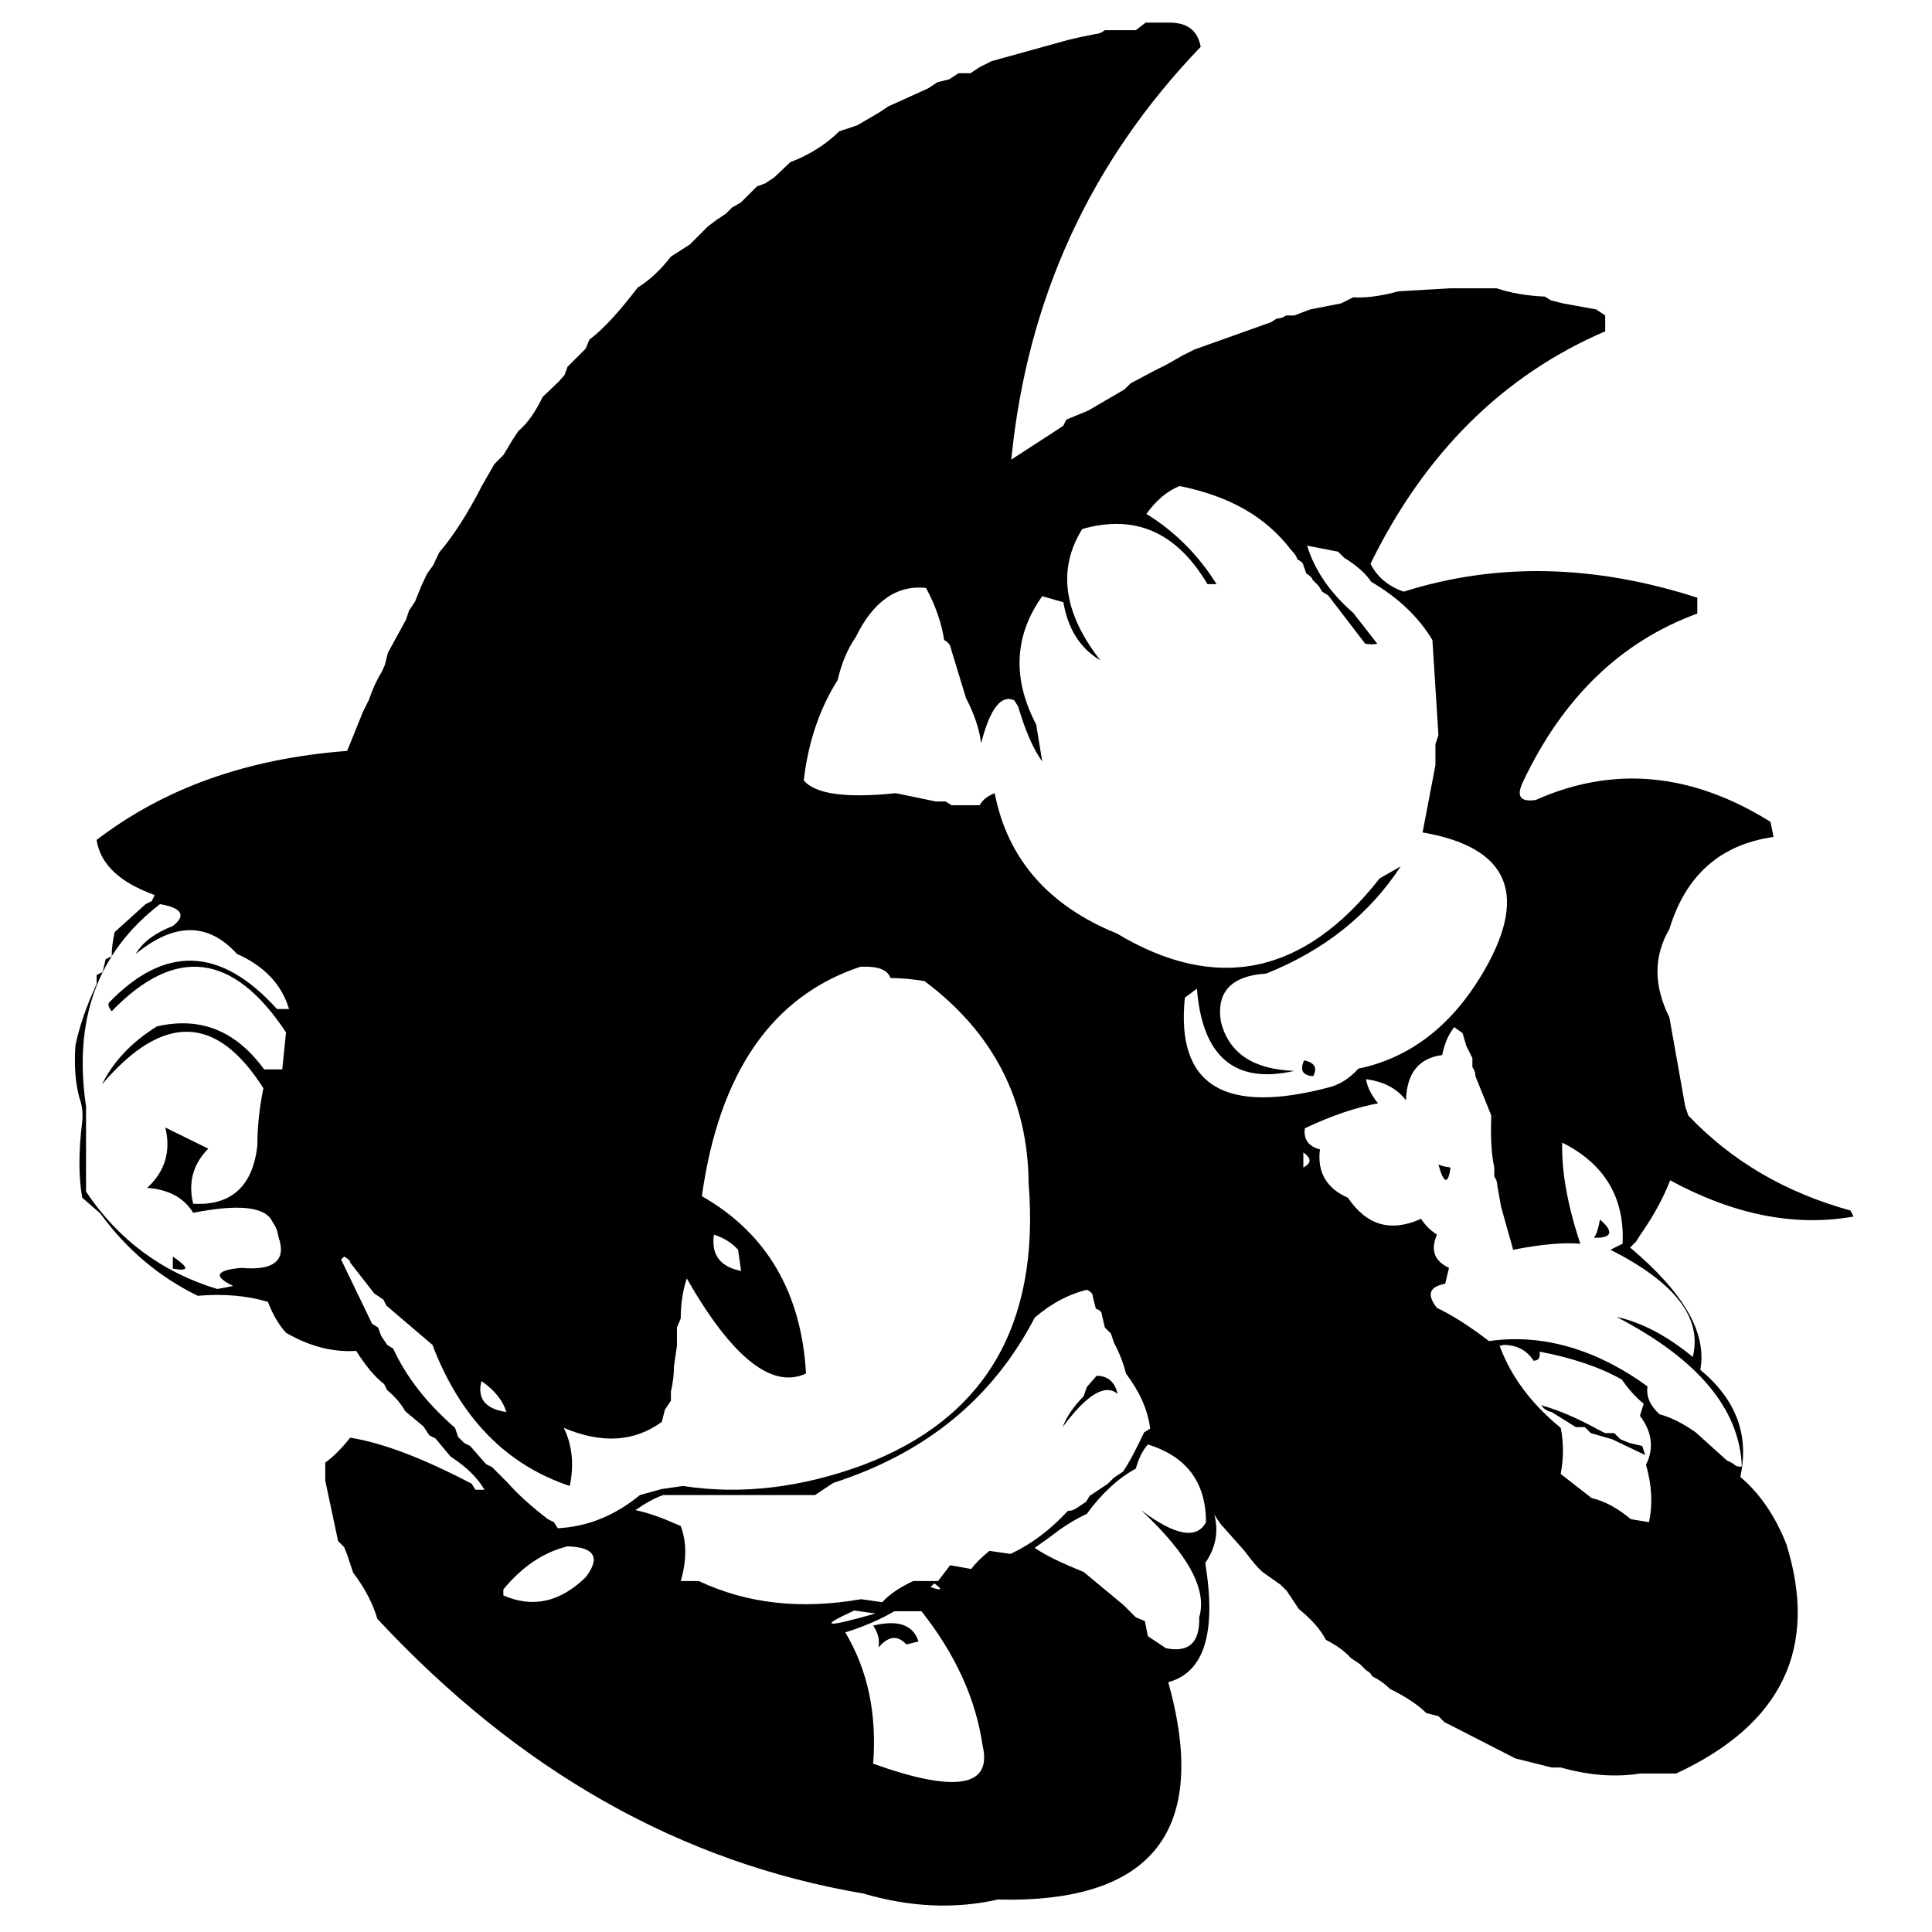 <?xml version="1.0" encoding="utf-8"?>
<!-- Svg Vector Icons : http://www.onlinewebfonts.com/icon -->
<!DOCTYPE svg PUBLIC "-//W3C//DTD SVG 1.1//EN" "http://www.w3.org/Graphics/SVG/1.1/DTD/svg11.dtd">
<svg version="1.1" xmlns="http://www.w3.org/2000/svg" xmlns:xlink="http://www.w3.org/1999/xlink" x="0px" y="0px" viewBox="0 0 256 256" enable-background="new 0 0 256 256" xml:space="preserve">
<g><g><path fill="#000000" d="M150.5,4h-4.1c-0.4,0.3-0.8,0.5-1.2,0.5l-2,0.4l-1.7,0.4l-10.1,2.8l-1.6,0.8l-1.2,0.8H127l-1.2,0.8l-1.6,0.4l-1.2,0.8l-5.3,2.4l-1.2,0.8l-2.9,1.7l-2.4,0.8c-1.7,1.7-3.9,3.1-6.5,4.1l-2.1,2l-1.2,0.8l-1.1,0.4l-2.1,2.1L97,27.5l-0.8,0.8L95,29.1L93.8,30l-2.4,2.4L88.9,34c-1.4,1.8-2.8,3.1-4.4,4.1c-2.3,3-4.4,5.4-6.4,6.9l-0.5,1.2l-2.4,2.4l-0.4,1.1L74,50.6l-2.1,2c-0.9,1.9-2,3.5-3.2,4.5l-0.8,1.2l-1.2,2l-1.2,1.2l-1.6,2.8c-2,3.9-3.9,6.8-5.7,8.9l-0.8,1.7L56.6,76l-0.8,1.7l-0.8,2l-0.8,1.2l-0.4,1.2l-2.4,4.4l-0.4,1.6L50.6,89c-0.8,1.3-1.3,2.5-1.7,3.7l-0.4,0.8l-0.4,0.8l-2.1,5.2c-13.2,1-24.2,4.9-33.2,11.8c0.5,3.2,3,5.6,7.7,7.3l-0.4,0.8l-0.8,0.4l-4.1,3.7c-0.3,1.3-0.4,2.3-0.4,3.2l-0.8,0.4l-0.4,1.7l-0.8,0.4v1.2c-1.4,3-2.3,5.7-2.8,8.1c-0.2,2.7,0,5,0.5,6.9c0.4,1.1,0.5,2.1,0.4,3.2c-0.5,4-0.5,7.4,0,10.1l2.4,2.1c3.5,4.8,7.8,8.4,12.9,10.9c3.5-0.3,6.6,0,9.3,0.8c0.6,1.6,1.4,3,2.4,4.1c3.1,1.8,6.2,2.6,9.3,2.4c1.2,1.9,2.4,3.4,3.7,4.4l0.4,0.8c1.1,0.9,1.9,1.9,2.4,2.8l2.4,2l0.8,1.2l0.8,0.4l2,2.4c2,1.3,3.5,2.7,4.5,4.4h-1.2l-0.5-0.8c-6.3-3.3-11.7-5.4-16.1-6.1c-1.1,1.4-2.2,2.5-3.3,3.3v2.4l1.7,8l0.8,0.8L46,206l0.8,2.4c1.6,2.1,2.6,4.1,3.2,6.1c18.8,20.2,40.2,32.3,64.4,36.4c6.1,1.8,12.1,2.1,17.8,0.8c20.5,0.5,28.1-9.1,22.6-28.8c4.8-1.3,6.4-6.6,4.9-15.8c1.4-2,1.8-4.2,1.2-6.4l0.8,1.2l3.2,3.6c0.9,1.2,1.7,2.2,2.4,2.8l2.4,1.7l0.8,0.8l1.6,2.4c1.6,1.3,2.8,2.6,3.6,4.1c1.4,0.7,2.5,1.5,3.3,2.4l1.2,0.8l0.8,0.8c0.5,0.3,0.7,0.5,0.8,0.8c1,0.5,1.8,1.1,2.4,1.7c2,1,3.6,2,4.8,3.2l1.6,0.4l0.8,0.8l0.8,0.4l8.6,4.4l4.8,1.2h1.2c3.9,1.1,7.4,1.3,10.5,0.8h4.8c14-6.5,18.9-16.6,14.6-30.4c-1.5-3.8-3.6-6.8-6.1-8.9c1.2-5.5-0.5-10.2-5.3-14.2c0.9-4.9-2.2-10.2-9.3-16.2l0.8-0.8l0.5-0.8c1.9-2.7,3.2-5.2,4-7.3c8.3,4.5,16.4,6.2,24.3,4.8l-0.4-0.8c-8.7-2.4-15.8-6.6-21.5-12.6l-0.4-1.2l-2.1-11.8c-2.1-4.2-2.1-8.1,0-11.7c2.2-7.2,6.8-11.2,13.8-12.2l-0.4-2c-10.4-6.5-20.8-7.5-31.1-2.9c-2.1,0.3-2.6-0.5-1.7-2.4c5.3-11.2,13-18.6,23.1-22.3v-2.1c-13.6-4.4-26.6-4.7-38.9-0.8c-2-0.7-3.5-1.9-4.4-3.7c7.2-14.7,17.6-25,31.1-30.8v-2.1l-1.2-0.8l-4.4-0.8l-1.6-0.4l-0.8-0.5c-2.4-0.1-4.6-0.5-6.4-1.1h-6.1l-6.9,0.4c-2.2,0.6-4.2,0.9-6,0.8l-1.6,0.8l-4.1,0.8l-2.1,0.8h-1.1c-0.4,0.3-0.8,0.4-1.2,0.4l-0.8,0.5l-10.1,3.6l-1.6,0.8l-2.1,1.2l-1.6,0.8l-3.2,1.7l-0.8,0.8l-4.8,2.8l-2.9,1.2l-0.4,0.8l-1.2,0.8l-5.7,3.7c2.1-21.2,10.4-39.4,25.1-54.7c-0.4-2.1-1.7-3.2-4.1-3.2h-3.2L150.5,4z M171.1,72.9c0.4,0.4,0.7,0.8,0.8,1.2c0.5,0.3,0.8,0.5,0.8,0.8l0.4,1.1c0.5,0.3,0.8,0.6,0.8,0.8l0.8,0.8l0.5,0.8l0.8,0.5l4.9,6.4c0.7,0.1,1.2,0.1,1.6,0l-3.2-4.1c-3-2.6-5.1-5.6-6.1-8.9l4.1,0.8l0.8,0.8c1.6,1,2.8,2,3.6,3.2c3.6,2.1,6.3,4.7,8.1,7.7l0.8,12.6l-0.4,1.2v2.8l-1.7,8.9c11.6,2,14.2,8.4,7.7,19.1c-4.1,6.7-9.5,10.8-16.2,12.2c-1.1,1.2-2.3,2-3.6,2.4c-14.1,3.8-20.6-0.1-19.4-11.8l1.6-1.2c0.7,9,5,12.7,12.9,10.9c-5.4-0.2-8.6-2.3-9.7-6.4c-0.7-4,1.3-6.2,6-6.5c7.7-3.1,13.6-7.8,17.8-14.2l-2.8,1.6c-10,12.8-21.6,15.2-34.8,7.3c-9.1-3.7-14.5-9.9-16.2-18.6c-1,0.4-1.6,0.9-2,1.6h-3.7l-0.8-0.5h-1.3l-5.3-1.1c-6.7,0.7-10.7,0.1-12.2-1.7c0.6-5.1,2.1-9.5,4.5-13.3c0.5-2.2,1.3-4.1,2.4-5.7c2.3-4.7,5.4-6.9,9.3-6.5c1.3,2.4,2.1,4.8,2.4,6.9c0.5,0.3,0.7,0.5,0.8,0.8l2.1,6.9c1.1,2.1,1.8,4.2,2,6c1.2-4.7,2.7-6.5,4.4-5.7l0.5,0.8c0.9,3,1.9,5.5,3.2,7.3l-0.8-4.9c-3.2-6.1-2.9-11.8,0.8-17l2.8,0.8c0.6,3.5,2.2,6.1,4.9,7.7c-4.9-6.3-5.7-12.1-2.4-17.4c7-2,12.5,0.4,16.6,7.3h1.2c-2.5-4-5.7-7.1-9.3-9.3c1.3-1.8,2.7-3,4.4-3.7C162.7,65.7,167.6,68.3,171.1,72.9L171.1,72.9z M22.9,122.7c-2.3,0.9-4,2.1-4.9,3.7c5.1-4.2,9.6-4.2,13.4,0c3.6,1.6,5.9,4,6.9,7.3h-1.6c-7.5-8.3-14.9-8.5-22.3-0.8c-0.1,0.4,0.1,0.7,0.4,1.1c8.4-8.7,16.1-7.8,23.1,2.8l-0.5,4.9H35c-3.8-5.2-8.5-7-14.2-5.7c-3.4,2.1-5.8,4.7-7.3,7.7c8.1-9.5,15.2-9.3,21.4,0.5c-0.6,2.9-0.8,5.5-0.8,7.6c-0.6,5.4-3.5,8-8.5,7.7c-0.7-2.8,0-5.3,2-7.3l-5.7-2.8c0.8,3.2-0.1,5.9-2.4,8c2.7,0.2,4.8,1.2,6.1,3.3c6.1-1.2,9.6-0.8,10.5,1.2c0.5,0.7,0.7,1.3,0.8,2c1.1,3.1-0.6,4.5-4.9,4.1c-3.4,0.3-3.8,1.1-1.1,2.4l-2.1,0.4c-7.3-2.2-13.1-6.5-17.4-12.9v-11.3c-1.7-11.5,1.5-20.4,9.8-26.8C24.1,120.3,24.7,121.3,22.9,122.7L22.9,122.7z M118,129.6c1.8,0,3.3,0.2,4.5,0.4c9.1,6.8,13.7,15.7,13.8,26.8c1.5,18.8-5.8,31.2-21.9,37.3c-8.1,3-16.1,4-23.9,2.8l-2.8,0.4l-2.9,0.8c-3.3,2.7-6.9,4.2-10.9,4.4l-0.5-0.8l-0.8-0.4c-2.2-1.7-4-3.3-5.3-4.8l-2.1-2.1l-0.8-0.4l-2.1-2.4l-0.8-0.4l-0.8-0.8l-0.4-1.2c-3.8-3.3-6.5-6.8-8.2-10.5l-0.8-0.5l-0.8-1.2l-0.4-1.1l-0.8-0.5l-4.1-8.5l0.4-0.4c0.5,0.3,0.8,0.5,0.8,0.8l3.2,4.1l1.2,0.8l0.4,0.8l6.1,5.2c3.7,9.7,9.8,15.9,18.2,18.7c0.6-2.9,0.3-5.5-0.8-7.7c5,2.1,9.3,1.9,13-0.8l0.4-1.6l0.8-1.2v-1.2c0.3-1.3,0.4-2.4,0.4-3.3l0.4-2.8v-2.4l0.5-1.2c0-2,0.3-3.8,0.8-5.3c6,10.5,11.3,14.7,15.8,12.6c-0.6-10.7-5.2-18.6-13.8-23.5c2.3-16.4,9.3-26.5,21-30.4C116.4,128,117.6,128.5,118,129.6L118,129.6z M193.8,136.9l0.5,1.7l0.8,1.6v1.2c0.3,0.4,0.4,0.8,0.4,1.2l2.1,5.2c-0.1,2.8,0,5.1,0.4,6.9v1.2c0.3,0.4,0.4,0.8,0.4,1.2l0.5,2.8l1.6,5.7c3.6-0.7,6.6-1,8.9-0.8c-1.7-5.1-2.5-9.6-2.4-13.4c5.6,2.8,8.3,7.3,8,13.4l-1.6,0.8c8.5,4.3,12.2,9,10.9,14.2c-3.4-2.8-6.8-4.6-10.1-5.3c10.8,5.6,16.3,12.2,16.6,19.8c-0.4,0.1-0.8,0-1.2-0.4l-0.8-0.4l-4.1-3.7c-1.7-1.2-3.3-2-4.8-2.4c-1.2-1.1-1.8-2.3-1.6-3.7c-6.9-5-14-7-21-6c-2.6-2-5-3.5-6.9-4.4c-1.4-1.8-1-2.8,1.1-3.2l0.5-2.1c-1.9-0.9-2.5-2.3-1.6-4.4c-0.9-0.6-1.6-1.3-2.1-2.1c-4,1.8-7.2,0.9-9.7-2.8c-2.8-1.2-4.1-3.4-3.7-6.4c-1.5-0.4-2.2-1.3-2-2.8c3.6-1.7,6.9-2.8,9.7-3.3c-0.9-1.1-1.4-2.1-1.6-3.2c2.3,0.3,4.1,1.2,5.3,2.8c0.1-3.6,1.7-5.6,4.8-6c0.3-1.5,0.8-2.7,1.6-3.7L193.8,136.9z M174,142.6c0.6-1.1,0.2-1.8-1.2-2.1C172.2,141.8,172.6,142.5,174,142.6z M172.7,154.7v-2C173.8,153.5,173.8,154.1,172.7,154.7z M192.2,154.7c-0.7-0.1-1.2-0.2-1.6-0.4C191.3,156.9,191.9,157,192.2,154.7z M211.2,164c2.4,0.1,2.7-0.8,0.8-2.4C211.8,162.7,211.6,163.5,211.2,164z M97.8,165.6l0.4,2.8c-2.7-0.5-4-2.1-3.6-4.8C95.9,164,97,164.7,97.8,165.6L97.8,165.6z M22.9,168.1c2.2,0.4,2.2-0.1,0-1.6V168.1z M144.8,171.8l0.4,1.6c0.5,0.2,0.8,0.4,0.8,0.8l0.4,1.7l0.8,0.8l0.4,1.2c0.8,1.5,1.3,2.9,1.6,4.1c1.8,2.4,2.9,4.8,3.2,7.3l-0.8,0.5c-1,2.1-1.9,3.9-2.8,5.2l-1.2,0.8l-0.8,0.8l-2.4,1.6l-0.5,0.8l-1.2,0.8c-0.4,0.3-0.8,0.4-1.2,0.4c-2.4,2.6-5,4.5-7.6,5.7l-2.8-0.4c-1.1,0.9-1.9,1.7-2.4,2.4l-2.8-0.5l-1.6,2.1H121c-1.7,0.8-3.1,1.7-4.1,2.8l-2.8-0.4c-8,1.4-15.1,0.6-21.5-2.4h-2.4c0.8-2.7,0.8-5.2,0-7.3l-1.2-0.5c-1.8-0.8-3.4-1.3-4.8-1.6c1.3-0.9,2.5-1.6,3.7-2H108l2.4-1.6c12.4-4,21.2-11.3,26.7-21.9c2.2-1.9,4.5-3.1,6.9-3.7C144.5,171.1,144.8,171.4,144.8,171.8L144.8,171.8z M199.1,178.2c1.9,0,3.2,0.7,4.1,2.1c0.7,0,0.9-0.4,0.8-1.2c4.2,0.8,7.9,2,10.9,3.7c0.9,1.3,1.9,2.4,2.9,3.2l-0.5,1.6c1.6,2.1,1.9,4.3,0.8,6.5c0.8,2.7,0.9,5.3,0.4,7.6l-2.4-0.4c-1.8-1.5-3.5-2.4-5.2-2.8l-4.1-3.2c0.4-2.1,0.4-4.2,0-6.1c-3.9-3.2-6.6-6.8-8.1-10.9H199.1L199.1,178.2z M144,183.8l-0.4,1.2c-1.4,1.4-2.3,2.8-2.8,4.1c3.2-4.3,5.6-5.8,7.3-4.4c-0.4-1.6-1.3-2.4-2.8-2.4L144,183.8z M67.1,187.1c-2.8-0.4-3.9-1.8-3.3-4.1C65.5,184.2,66.6,185.5,67.1,187.1z M205.6,187.1l3.2,2h1.2l0.8,0.8l2.8,0.8l4.4,2.1l-0.4-1.2l-1.7-0.4l-1.2-0.5l-0.8-0.8h-1.2l-0.8-0.4c-2.9-1.6-5.5-2.7-7.7-3.3C204.6,186.7,205,187,205.6,187.1L205.6,187.1z M159.8,201.7c-1.2,2.3-4.1,1.8-8.6-1.6c6.2,5.8,8.8,10.5,7.7,14.2c0.1,3.4-1.4,4.7-4.4,4.1l-2.4-1.6l-0.4-2l-1.2-0.5l-0.8-0.8l-0.8-0.8l-5.3-4.4c-2.7-1.1-4.9-2.1-6.5-3.2c1.3-0.9,2.4-1.7,3.3-2.4c1.3-0.9,2.5-1.6,3.6-2.1c1.9-2.6,4.1-4.7,6.5-6c0.4-1.4,0.9-2.4,1.6-3.2C157.3,193,159.8,196.5,159.8,201.7L159.8,201.7z M77.6,209c-3.4,3.3-7,4.1-10.9,2.4v-0.8c2.4-2.9,5.2-4.9,8.5-5.7C78.8,205,79.6,206.4,77.6,209L77.6,209z M123.8,209.8c1.2,0.9,1,1-0.5,0.5L123.8,209.8z M116,213.8c-6.7,1.9-7.6,1.8-2.8-0.4L116,213.8z M122.1,213.5c4.5,5.7,7.2,11.6,8.1,17.8c1.3,5.5-3.6,6.3-14.5,2.4c0.5-6.6-0.7-12.4-3.7-17.4c2.6-0.8,4.8-1.8,6.5-2.8L122.1,213.5L122.1,213.5z M116.4,218.3c1.3-1.5,2.5-1.7,3.7-0.4l1.6-0.4c-0.7-2.2-2.7-2.9-6-2.1C116.3,216.3,116.6,217.2,116.4,218.3z"/></g></g>
</svg>